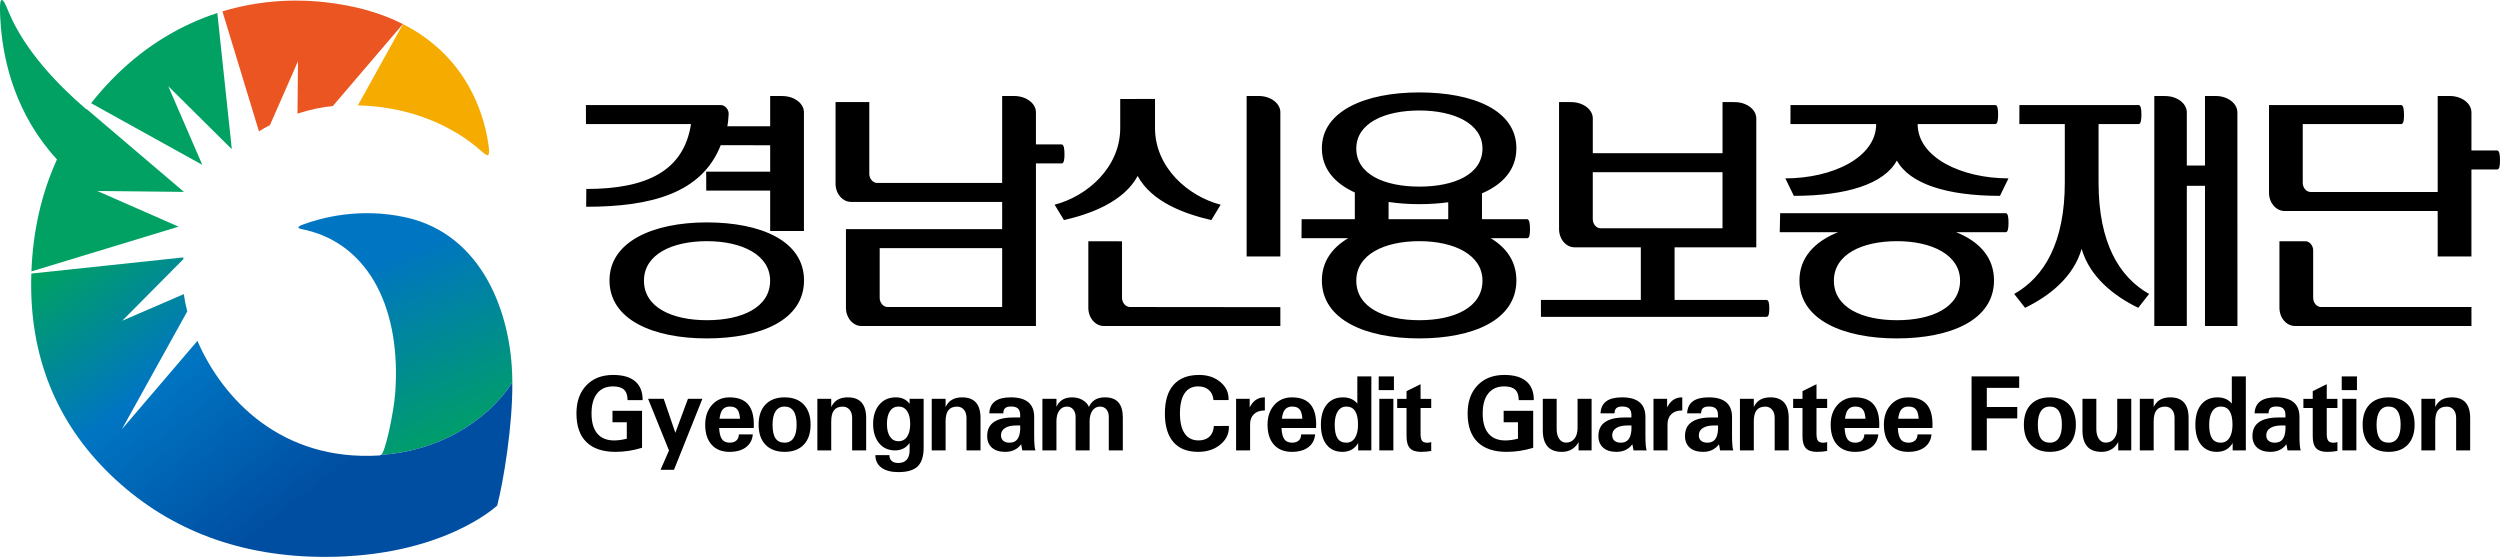 <?xml version="1.0" encoding="utf-8"?>
<!-- Generator: Adobe Illustrator 15.1.0, SVG Export Plug-In . SVG Version: 6.00 Build 0)  -->
<!DOCTYPE svg PUBLIC "-//W3C//DTD SVG 1.1//EN" "http://www.w3.org/Graphics/SVG/1.1/DTD/svg11.dtd">
<svg version="1.1" id="Layer_1" xmlns="http://www.w3.org/2000/svg" xmlns:xlink="http://www.w3.org/1999/xlink" x="0px" y="0px"
	 width="271.876px" height="60.561px" viewBox="0 0 271.876 60.561" enable-background="new 0 0 271.876 60.561"
	 xml:space="preserve">
<g>
	<path d="M166.076,23.838h-4.909v-2.812c2.286-0.981,3.741-2.594,3.741-4.9c0-4.165-4.733-6.076-10.575-6.076
		c-5.84,0-10.579,2.017-10.579,6.076c0,2.221,1.39,3.811,3.584,4.807v2.905h-5.786l-0.012,2.067h5.073
		c-1.768,1.049-2.859,2.573-2.859,4.589c0,4.273,4.739,6.308,10.579,6.308c5.842,0,10.575-1.98,10.575-6.308
		c0-2.039-1.063-3.552-2.788-4.589h3.956c0.254,0,0.312-0.417,0.312-0.972C166.388,24.375,166.33,23.838,166.076,23.838z
		 M154.359,12.016c3.788,0,6.86,1.431,6.86,4.139c0,2.813-3.072,4.139-6.86,4.139c-3.791,0-6.861-1.326-6.861-4.139
		C147.498,13.392,150.568,12.016,154.359,12.016z M157.497,21.995v1.843h-6.488v-1.874c1.047,0.156,2.16,0.237,3.324,0.237
		C155.436,22.202,156.498,22.135,157.497,21.995z M154.359,34.822c-3.791,0-6.861-1.38-6.861-4.299c0-2.866,3.07-4.296,6.861-4.296
		c3.788,0,6.86,1.486,6.86,4.296C161.22,33.442,158.147,34.822,154.359,34.822z M218.115,23.182h-24.524l-0.043,2.071h6.34
		c-2.545,1.018-4.198,2.759-4.198,5.241c0,4.273,4.74,6.308,10.579,6.308c5.843,0,10.58-1.98,10.58-6.308
		c0-2.52-1.613-4.238-4.112-5.241h5.379c0.261,0,0.311-0.479,0.311-1.038C218.426,23.654,218.376,23.182,218.115,23.182z
		 M213.159,30.523c0,2.918-3.072,4.299-6.859,4.299c-3.795,0-6.864-1.38-6.864-4.299c0-2.866,3.069-4.296,6.864-4.296
		C210.087,26.228,213.159,27.713,213.159,30.523z M208.546,13.493h8.44c0.258,0,0.309-0.493,0.309-1.047
		c0-0.563-0.051-1.021-0.309-1.021h-22.269l-0.004,2.068h9.323c0,3.653-4.8,5.905-9.881,5.905l0.927,1.901
		c5.765,0,9.828-1.304,11.204-3.841c1.388,2.538,5.447,3.841,11.21,3.841l0.929-1.901C213.347,19.398,208.546,17.146,208.546,13.493
		z M115.763,16.789c0-0.563-0.058-1.085-0.313-1.085h-2.792c0,0,0-3.476,0-3.487c0-0.979-1.056-1.771-2.35-1.777h-1.323v9.454
		H95.382c-0.452,0-0.846-0.461-0.846-0.987v-7.807h-3.67v8.883c0,1.085,0.76,1.974,1.694,1.974h16.425v2.963H91.997v8.557
		c0,1.087,0.758,1.976,1.686,1.976h18.976v-9.214v-0.331v-8.135h2.792C115.705,17.771,115.763,17.344,115.763,16.789z
		 M108.985,33.386H96.507c-0.447,0-0.841-0.461-0.841-0.992v-5.41h13.319V33.386z M228.219,19.853v-6.359h4.347
		c0.259,0,0.313-0.474,0.313-1.028c0-0.561-0.055-1.041-0.313-1.041H219.61l-0.005,2.068h4.943v6.359
		c0,6.516-2.229,10.277-5.505,12.114l1.185,1.508c2.656-1.286,5.277-3.355,6.149-6.416c0.884,3.06,3.506,5.129,6.156,6.416
		l1.184-1.508C230.448,30.13,228.219,26.368,228.219,19.853z M240.976,10.439h-1.183v7.565h-1.976v-5.797
		c-0.011-0.972-1.06-1.755-2.347-1.762v-0.006h-1.188v25.011h3.535V20.204h1.976v15.247h3.529c0,0-0.005-23.216-0.005-23.228
		C243.317,11.246,242.273,10.446,240.976,10.439z M192.097,32.619h-9.986v-5.722h8.886V12.852c-0.024-0.969-1.058-1.741-2.341-1.748
		l-1.33-0.005v5.558h-14.109v-3.782c-0.004-0.977-1.053-1.764-2.347-1.771l-1.322-0.005v13.82c0,1.084,0.76,1.978,1.694,1.978h7.198
		v5.722h-10.867l0.008,1.843h24.517c0.252,0,0.313-0.36,0.313-0.917C192.409,32.985,192.349,32.619,192.097,32.619z M174.064,24.826
		c-0.453,0-0.849-0.458-0.849-0.987v-5.113h14.109v6.1H174.064z M123.721,19.135c1.521,2.832,5.133,4.14,8.015,4.798l1.011-1.672
		c-3.552-0.92-7.138-4.055-7.138-8.334v-3.169l-3.784,0.008v3.161c0,4.279-3.579,7.414-7.136,8.334l1.017,1.672
		C118.58,23.275,122.19,21.967,123.721,19.135z M122.02,32.395v-6.153l-3.664-0.005v7.239c0,1.087,0.757,1.976,1.688,1.976h19.195
		v-2.049l-16.366-0.016C122.419,33.386,122.02,32.925,122.02,32.395z M136.916,10.439h-1.344v17.45h3.667V12.183
		C139.217,11.223,138.188,10.453,136.916,10.439z M63.762,20.55l-0.015,1.936c7.051,0,12.576-1.465,14.631-6.697l5.378,0.008v2.871
		h-6.959l0.007,2.063h6.952v4.39h3.672V12.187c-0.024-0.963-1.064-1.741-2.348-1.741v-0.006h-1.324v3.288h-4.658
		c0.09-0.426,0.111-0.853,0.144-1.317c0.028-0.493-0.396-0.985-0.85-0.985H63.718l0.007,2.068h11.422
		C74.359,18.592,70.335,20.55,63.762,20.55z M251.558,32.395v-5.171c0-0.526-0.396-0.987-0.846-0.987h-2.823v7.239
		c0,1.087,0.762,1.976,1.694,1.976h19.188v-2.064h-16.366C251.951,33.386,251.558,32.925,251.558,32.395z M271.569,16.363h-2.799
		c0,0,0-4.135,0-4.146c0-0.972-1.041-1.765-2.33-1.778h-1.34v10.438h-13.828c-0.452,0-0.847-0.454-0.847-0.984v-6.4h10.7
		c0.251,0,0.312-0.412,0.312-0.969c0-0.561-0.061-1.099-0.312-1.099h-14.369v9.544c0,1.088,0.764,1.977,1.696,1.977h16.647v4.943
		h3.67v-9.458h2.799c0.254,0,0.307-0.424,0.307-0.981C271.876,16.893,271.823,16.363,271.569,16.363z M76.862,24.186
		c-5.846,0-10.579,2.095-10.579,6.309c0,4.273,4.733,6.308,10.579,6.308c5.842,0,10.576-1.98,10.576-6.308
		C87.438,26.171,82.704,24.186,76.862,24.186z M76.885,34.822c-3.785,0-6.854-1.38-6.854-4.299c0-2.866,3.069-4.296,6.854-4.296
		c3.79,0,6.866,1.486,6.866,4.296C83.751,33.442,80.675,34.822,76.885,34.822z"/>
	<g>
		<g>
			<g>
				<linearGradient id="SVGID_1_" gradientUnits="userSpaceOnUse" x1="51.013" y1="48.905" x2="42.248" y2="27.946">
					<stop  offset="0.006" style="stop-color:#00A162"/>
					<stop  offset="1" style="stop-color:#0075C2"/>
				</linearGradient>
				<path fill="url(#SVGID_1_)" d="M55.715,41.612c-0.002-0.114-0.002-0.23-0.002-0.346c-0.084-7.225-3.28-15.781-11.565-17.623
					c-5.058-1.125-9.326,0.081-11.146,0.758c-0.799,0.272-0.484,0.415-0.484,0.418c0.062,0.063,0.337,0.103,0.721,0.19
					c7.022,1.645,10.417,8.781,9.736,17.8c-0.142,1.915-1.093,6.63-1.575,6.663C47.512,49.075,52.779,46.019,55.715,41.612z"/>
			</g>
			<g>
				<path fill="#EA5521" d="M43.821,2.62l-0.065,0.119c0.032-0.037,0.06-0.07,0.093-0.106C43.839,2.629,43.83,2.624,43.821,2.62z
					 M35.277,0.232c-3.818-0.409-7.558-0.06-11.086,1.007l3.97,13.043c0.397-0.245,0.796-0.472,1.198-0.678l3.051-6.953
					l-0.058,5.704c1.426-0.466,2.753-0.723,3.846-0.826l7.615-8.911C41.554,1.47,38.752,0.609,35.277,0.232z"/>
			</g>
		</g>
		<linearGradient id="SVGID_2_" gradientUnits="userSpaceOnUse" x1="14.24" y1="21.67" x2="37.148" y2="51.083">
			<stop  offset="0.006" style="stop-color:#00A162"/>
			<stop  offset="0.467" style="stop-color:#0075C2"/>
			<stop  offset="1" style="stop-color:#004EA2"/>
		</linearGradient>
		<path fill="url(#SVGID_2_)" d="M41.399,49.473c-0.042,0.034-0.089,0.056-0.134,0.059c-10.646,0.656-17.029-6.104-19.797-12.464
			l-8.208,9.603l7.103-12.806c-0.167-0.652-0.291-1.281-0.376-1.88l-6.692,2.894l6.633-6.684c0.007-0.069,0.014-0.134,0.02-0.203
			L3.408,29.749c-0.012,0.396-0.021,0.795-0.021,1.196c0,8.464,3.088,15.597,9.183,21.207c6.055,5.58,13.71,8.41,22.762,8.41
			c12.879,0,18.739-5.586,18.739-5.586c0.689-2.653,1.689-8.729,1.644-13.363C52.779,46.019,47.512,49.075,41.399,49.473z"/>
		<path fill="#00A162" d="M20.004,20.868l-5.932-5.048l0,0l-1.381-1.175l-3.266-2.781c-0.009,0.011-0.02,0.024-0.027,0.036
			C6.377,9.31,2.731,5.56,0.968,1.362C0.592,0.47,0.31-0.252,0.086,0.083c0,0-0.201,0.262,0.011,2.844
			c0.313,3.817,1.608,9.531,6.098,14.413c-1.682,3.695-2.612,7.761-2.777,12.176l16-4.866l-8.838-3.881L20.004,20.868z"/>
		<path fill="#00A162" d="M22.001,17.928L18.296,9.37l6.912,6.854L23.634,1.413c-4.006,1.308-7.721,3.55-10.938,6.697
			c-0.777,0.767-1.507,1.553-2.188,2.37c-0.206,0.247-0.399,0.497-0.598,0.746L22.001,17.928z"/>
		<path fill="#F6AB00" d="M53.146,15.925c-0.371-2.903-2.013-9.581-9.298-13.292c-0.033,0.036-0.061,0.07-0.093,0.106l-4.835,8.721
			c7.135,0.175,11.569,3.315,13.383,4.935c0.626,0.572,0.753,0.492,0.753,0.492S53.272,16.843,53.146,15.925z"/>
	</g>
	<g>
		<path d="M66.932,49.14c-1.386,0-2.439-0.355-3.161-1.065c-0.722-0.709-1.082-1.749-1.082-3.115c0-1.282,0.359-2.3,1.079-3.054
			c0.719-0.753,1.69-1.131,2.912-1.131c1.054,0,1.853,0.231,2.396,0.694c0.542,0.462,0.814,1.144,0.814,2.042h-1.639
			c-0.008-0.522-0.139-0.9-0.393-1.136c-0.251-0.236-0.649-0.354-1.194-0.354c-0.747,0-1.322,0.255-1.729,0.765
			c-0.405,0.511-0.606,1.235-0.606,2.175c0,0.96,0.208,1.689,0.626,2.188c0.421,0.498,1.03,0.748,1.834,0.748
			c0.419,0,0.876-0.063,1.375-0.189V45.92h-1.556v-1.245h3.214v4.02C68.869,48.992,67.906,49.14,66.932,49.14z"/>
		<path d="M73.299,51.088h-0.731h-0.732l0.919-2.102v0.005l-2.276-5.62h0.851h0.851l1.261,3.689h0.005l1.369-3.689h0.78h0.788
			L73.299,51.088z"/>
		<path d="M79.335,49.14c-0.835,0-1.483-0.261-1.947-0.779c-0.465-0.519-0.698-1.247-0.698-2.178c0-0.879,0.247-1.595,0.737-2.145
			c0.491-0.549,1.128-0.825,1.908-0.825c0.89,0,1.555,0.244,1.99,0.731c0.435,0.486,0.654,1.226,0.654,2.214v0.024l-0.013,0.365
			H78.21c0.021,0.521,0.114,0.91,0.272,1.165c0.181,0.286,0.472,0.429,0.875,0.429c0.308,0,0.55-0.078,0.726-0.236
			c0.174-0.159,0.263-0.379,0.267-0.66h1.521c-0.058,0.598-0.308,1.063-0.752,1.396C80.675,48.974,80.081,49.14,79.335,49.14z
			 M80.477,45.537c-0.03-0.407-0.104-0.706-0.218-0.896c-0.162-0.286-0.457-0.428-0.879-0.428s-0.723,0.164-0.902,0.491
			c-0.106,0.194-0.183,0.472-0.229,0.833H80.477z"/>
		<path d="M83.245,48.361c-0.497-0.519-0.746-1.247-0.746-2.178c0-0.938,0.249-1.666,0.746-2.188
			c0.496-0.521,1.189-0.782,2.081-0.782c0.893,0,1.588,0.261,2.083,0.782c0.494,0.522,0.742,1.25,0.742,2.188
			c0,0.932-0.248,1.659-0.742,2.178c-0.495,0.519-1.19,0.779-2.083,0.779C84.435,49.14,83.741,48.879,83.245,48.361z M86.298,47.641
			c0.225-0.333,0.335-0.819,0.335-1.458c0-0.651-0.109-1.142-0.332-1.474c-0.221-0.331-0.546-0.496-0.975-0.496
			c-0.428,0-0.751,0.167-0.974,0.502c-0.223,0.335-0.336,0.824-0.336,1.468c0,0.672,0.107,1.168,0.318,1.483
			c0.212,0.316,0.542,0.475,0.991,0.475C85.751,48.141,86.076,47.974,86.298,47.641z"/>
		<path d="M88.888,43.372h0.754h0.754v0.892c0.072-0.149,0.157-0.284,0.252-0.405c0.344-0.43,0.861-0.646,1.553-0.646
			c0.666,0,1.166,0.188,1.497,0.563c0.33,0.375,0.497,0.937,0.497,1.688v3.518h-0.761h-0.765v-3.535
			c0-0.369-0.093-0.667-0.279-0.891c-0.188-0.224-0.435-0.336-0.743-0.336c-0.426,0-0.741,0.131-0.944,0.391
			c-0.205,0.261-0.307,0.662-0.307,1.202v3.169h-0.754h-0.754V43.372z"/>
		<path d="M97.678,50.351c0.407,0,0.717-0.12,0.928-0.357c0.212-0.238,0.316-0.585,0.316-1.042v-0.783l-0.04,0.051
			c-0.37,0.507-0.887,0.76-1.554,0.76c-0.719,0-1.295-0.262-1.726-0.785c-0.434-0.523-0.649-1.221-0.649-2.094
			c0-0.875,0.226-1.576,0.675-2.101c0.448-0.525,1.047-0.788,1.793-0.788c0.643-0.003,1.143,0.23,1.501,0.703v-0.544h1.525v5.3
			c0,0.944-0.215,1.625-0.646,2.044c-0.43,0.418-1.131,0.627-2.102,0.627c-0.788,0-1.402-0.162-1.841-0.485
			c-0.44-0.323-0.659-0.776-0.659-1.358h1.523c0,0.27,0.083,0.479,0.252,0.627C97.142,50.277,97.377,50.351,97.678,50.351z
			 M97.717,44.213c-0.399,0-0.709,0.165-0.931,0.496c-0.221,0.333-0.332,0.795-0.332,1.393c0,0.595,0.111,1.056,0.332,1.386
			c0.222,0.329,0.529,0.493,0.926,0.493c0.403,0,0.717-0.165,0.939-0.496s0.334-0.794,0.334-1.388c0-0.594-0.111-1.055-0.334-1.388
			C98.429,44.378,98.116,44.213,97.717,44.213z"/>
		<path d="M101.326,43.372h0.754h0.754v0.892c0.071-0.149,0.156-0.284,0.252-0.405c0.342-0.43,0.859-0.646,1.552-0.646
			c0.666,0,1.166,0.188,1.498,0.563c0.33,0.375,0.496,0.937,0.496,1.688v3.518h-0.761h-0.765v-3.535
			c0-0.369-0.094-0.667-0.279-0.891c-0.188-0.224-0.434-0.336-0.742-0.336c-0.426,0-0.742,0.131-0.946,0.391
			c-0.202,0.261-0.305,0.662-0.305,1.202v3.169h-0.754h-0.754V43.372z"/>
		<path d="M109.315,49.14c-0.616,0-1.098-0.151-1.442-0.454c-0.344-0.303-0.517-0.729-0.517-1.276c0-0.669,0.239-1.172,0.718-1.507
			c0.477-0.335,1.192-0.502,2.149-0.502h0.72l0.002-0.258c0-0.323-0.079-0.56-0.239-0.711c-0.156-0.15-0.405-0.225-0.747-0.225
			c-0.297,0-0.512,0.058-0.647,0.176c-0.135,0.118-0.201,0.307-0.201,0.565h-1.524c0.026-0.583,0.233-1.018,0.621-1.306
			c0.389-0.287,0.961-0.43,1.719-0.43c0.845,0,1.479,0.177,1.904,0.534c0.425,0.356,0.636,0.89,0.636,1.602v2.021
			c0,0.422,0.013,0.774,0.037,1.056c0.025,0.282,0.061,0.467,0.102,0.555h-1.432l-0.125-0.668l-0.166,0.199
			C110.489,48.932,109.968,49.14,109.315,49.14z M110.947,46.269h-0.419c-0.526,0-0.938,0.092-1.231,0.279s-0.44,0.449-0.44,0.789
			c0,0.255,0.083,0.453,0.247,0.594c0.163,0.141,0.393,0.211,0.687,0.211c0.362,0,0.639-0.115,0.827-0.348
			c0.19-0.233,0.3-0.589,0.33-1.074V46.269z"/>
		<path d="M113.365,43.372h0.758h0.768v0.869c0.067-0.145,0.143-0.272,0.227-0.382c0.327-0.43,0.82-0.646,1.482-0.646
			c0.531,0,0.981,0.146,1.351,0.439c0.225,0.175,0.381,0.376,0.468,0.605c0.065-0.148,0.144-0.281,0.235-0.399
			c0.333-0.43,0.84-0.646,1.516-0.646c0.646,0,1.133,0.182,1.455,0.545c0.322,0.364,0.482,0.912,0.482,1.643v3.58h-0.759h-0.766
			v-3.638c0-0.339-0.085-0.611-0.259-0.817c-0.171-0.205-0.398-0.308-0.68-0.308c-0.353,0-0.631,0.144-0.837,0.431
			c-0.205,0.287-0.31,0.674-0.31,1.162v3.169h-0.758h-0.766v-3.632c0-0.339-0.087-0.613-0.26-0.82
			c-0.172-0.207-0.399-0.311-0.681-0.311c-0.351,0-0.627,0.144-0.834,0.431c-0.207,0.287-0.309,0.674-0.309,1.162v3.169h-0.762
			h-0.764V43.372z"/>
	</g>
	<g>
		<path d="M133.642,46.325c0.038,0.796-0.264,1.464-0.908,2.004c-0.644,0.541-1.456,0.811-2.438,0.811
			c-1.18,0-2.078-0.355-2.692-1.065c-0.614-0.709-0.923-1.749-0.923-3.115c0-1.366,0.318-2.405,0.952-3.117
			c0.633-0.712,1.558-1.068,2.771-1.068c0.941,0,1.719,0.263,2.33,0.788c0.589,0.5,0.878,1.108,0.874,1.828v0.12h-1.638
			c-0.042-0.472-0.211-0.838-0.505-1.1c-0.296-0.26-0.687-0.391-1.169-0.391c-0.643,0-1.134,0.25-1.47,0.75
			c-0.337,0.501-0.505,1.231-0.505,2.189c0,0.96,0.171,1.689,0.516,2.188c0.346,0.498,0.844,0.748,1.499,0.748
			c0.503,0,0.9-0.138,1.192-0.414c0.294-0.275,0.453-0.662,0.477-1.157H133.642z"/>
		<path d="M134.426,43.372h0.736h0.741v0.932l0.172-0.292c0.35-0.533,0.834-0.799,1.45-0.799h0.028v1.428h-0.067
			c-0.472,0-0.847,0.133-1.123,0.402c-0.275,0.268-0.414,0.63-0.414,1.088v2.849h-0.76h-0.764V43.372z"/>
		<path d="M140.49,49.14c-0.835,0-1.483-0.261-1.947-0.779c-0.465-0.519-0.698-1.247-0.698-2.178c0-0.879,0.247-1.595,0.737-2.145
			c0.491-0.549,1.128-0.825,1.908-0.825c0.891,0,1.555,0.244,1.989,0.731c0.436,0.486,0.655,1.226,0.655,2.214v0.024l-0.013,0.365
			h-3.757c0.022,0.521,0.114,0.91,0.273,1.165c0.179,0.286,0.47,0.429,0.873,0.429c0.31,0,0.551-0.078,0.727-0.236
			c0.174-0.159,0.265-0.379,0.267-0.66h1.521c-0.059,0.598-0.309,1.063-0.752,1.396S141.236,49.14,140.49,49.14z M141.632,45.537
			c-0.03-0.407-0.104-0.706-0.217-0.896c-0.163-0.286-0.457-0.428-0.88-0.428s-0.723,0.164-0.902,0.491
			c-0.107,0.194-0.183,0.472-0.228,0.833H141.632z"/>
		<path d="M145.988,49.14c-0.737,0-1.313-0.261-1.724-0.779c-0.409-0.519-0.616-1.247-0.616-2.178c0-0.938,0.211-1.666,0.636-2.188
			c0.424-0.521,1.016-0.782,1.772-0.782c0.659,0,1.177,0.225,1.554,0.673v-2.952h0.76h0.766v8.046h-0.715h-0.719v-0.805
			c-0.029,0.064-0.068,0.125-0.114,0.183C147.206,48.879,146.675,49.14,145.988,49.14z M146.417,44.213
			c-0.4,0-0.71,0.173-0.933,0.519c-0.223,0.347-0.335,0.83-0.335,1.451c0,0.67,0.103,1.165,0.305,1.48
			c0.205,0.319,0.523,0.478,0.957,0.478c0.403,0,0.717-0.173,0.939-0.517s0.335-0.826,0.335-1.448c0-0.654-0.106-1.146-0.317-1.472
			C147.157,44.376,146.839,44.213,146.417,44.213z"/>
		<path d="M149.935,40.935h1.655v1.49h-1.655V40.935z M150.003,43.372h0.76h0.766v5.608h-0.76h-0.766V43.372z"/>
		<path d="M155.646,49.038c-0.322,0.068-0.692,0.103-1.107,0.103c-0.556,0-0.958-0.132-1.205-0.396s-0.372-0.695-0.372-1.293v-3.084
			h-1.016v-0.994h1.016v-0.838l1.526-0.753v1.592h1.158v0.994h-1.158v2.821c0,0.358,0.054,0.607,0.165,0.748
			c0.108,0.141,0.306,0.211,0.588,0.211c0.129-0.004,0.265-0.029,0.405-0.075V49.038z"/>
		<path d="M163.847,49.14c-1.386,0-2.439-0.355-3.161-1.065c-0.721-0.709-1.082-1.749-1.082-3.115c0-1.282,0.359-2.3,1.08-3.054
			c0.719-0.753,1.689-1.131,2.912-1.131c1.054,0,1.853,0.231,2.395,0.694s0.814,1.144,0.814,2.042h-1.639
			c-0.007-0.522-0.138-0.9-0.392-1.136c-0.252-0.236-0.65-0.354-1.195-0.354c-0.746,0-1.322,0.255-1.728,0.765
			c-0.406,0.511-0.608,1.235-0.608,2.175c0,0.96,0.209,1.689,0.628,2.188c0.42,0.498,1.029,0.748,1.833,0.748
			c0.42,0,0.878-0.063,1.376-0.189V45.92h-1.557v-1.245h3.213v4.02C165.784,48.992,164.821,49.14,163.847,49.14z"/>
		<path d="M169.288,46.663c0,0.44,0.093,0.796,0.28,1.067c0.186,0.27,0.433,0.405,0.743,0.405c0.383,0,0.689-0.144,0.913-0.431
			c0.225-0.288,0.337-0.675,0.337-1.162v-3.17h0.761h0.765v5.608h-0.708h-0.708v-0.909c-0.068,0.129-0.151,0.252-0.246,0.366
			c-0.389,0.468-0.911,0.703-1.57,0.703c-0.693,0-1.213-0.194-1.556-0.585c-0.346-0.39-0.518-0.975-0.518-1.756v-3.427h0.754h0.753
			V46.663z"/>
		<path d="M175.788,49.14c-0.616,0-1.098-0.151-1.443-0.454c-0.345-0.303-0.516-0.729-0.516-1.276c0-0.669,0.238-1.172,0.716-1.507
			c0.479-0.335,1.195-0.502,2.15-0.502h0.721l0.002-0.258c0-0.323-0.08-0.56-0.238-0.711c-0.158-0.15-0.408-0.225-0.748-0.225
			c-0.296,0-0.512,0.058-0.648,0.176c-0.134,0.118-0.201,0.307-0.201,0.565h-1.525c0.027-0.583,0.234-1.018,0.623-1.306
			c0.388-0.287,0.962-0.43,1.717-0.43c0.846,0,1.482,0.177,1.904,0.534c0.425,0.356,0.639,0.89,0.639,1.602v2.021
			c0,0.422,0.011,0.774,0.036,1.056c0.024,0.282,0.059,0.467,0.1,0.555h-1.43l-0.126-0.668l-0.166,0.199
			C176.963,48.932,176.44,49.14,175.788,49.14z M177.42,46.269h-0.418c-0.528,0-0.938,0.092-1.231,0.279
			c-0.295,0.187-0.442,0.449-0.442,0.789c0,0.255,0.082,0.453,0.248,0.594c0.163,0.141,0.393,0.211,0.687,0.211
			c0.362,0,0.638-0.115,0.827-0.348c0.188-0.233,0.299-0.589,0.33-1.074V46.269z"/>
		<path d="M179.819,43.372h0.736h0.743v0.932l0.171-0.292c0.35-0.533,0.832-0.799,1.449-0.799h0.029v1.428h-0.068
			c-0.473,0-0.846,0.133-1.123,0.402c-0.276,0.268-0.413,0.63-0.413,1.088v2.849h-0.761h-0.764V43.372z"/>
		<path d="M185.206,49.14c-0.618,0-1.099-0.151-1.444-0.454c-0.344-0.303-0.518-0.729-0.518-1.276c0-0.669,0.24-1.172,0.718-1.507
			c0.479-0.335,1.195-0.502,2.151-0.502h0.719l0.002-0.258c0-0.323-0.08-0.56-0.236-0.711c-0.16-0.15-0.409-0.225-0.749-0.225
			c-0.296,0-0.512,0.058-0.646,0.176c-0.137,0.118-0.204,0.307-0.204,0.565h-1.523c0.026-0.583,0.232-1.018,0.623-1.306
			c0.388-0.287,0.96-0.43,1.717-0.43c0.846,0,1.481,0.177,1.906,0.534c0.423,0.356,0.636,0.89,0.636,1.602v2.021
			c0,0.422,0.012,0.774,0.037,1.056c0.025,0.282,0.059,0.467,0.099,0.555h-1.43l-0.126-0.668l-0.165,0.199
			C186.379,48.932,185.856,49.14,185.206,49.14z M186.836,46.269h-0.418c-0.527,0-0.938,0.092-1.23,0.279
			c-0.294,0.187-0.442,0.449-0.442,0.789c0,0.255,0.083,0.453,0.247,0.594c0.163,0.141,0.394,0.211,0.688,0.211
			c0.361,0,0.638-0.115,0.825-0.348c0.191-0.233,0.299-0.589,0.33-1.074V46.269z"/>
		<path d="M189.219,43.372h0.754h0.754v0.892c0.071-0.149,0.155-0.284,0.251-0.405c0.343-0.43,0.859-0.646,1.554-0.646
			c0.664,0,1.163,0.188,1.495,0.563c0.331,0.375,0.497,0.937,0.497,1.688v3.518h-0.759h-0.768v-3.535
			c0-0.369-0.093-0.667-0.277-0.891c-0.188-0.224-0.436-0.336-0.742-0.336c-0.428,0-0.742,0.131-0.946,0.391
			c-0.203,0.261-0.305,0.662-0.305,1.202v3.169h-0.754h-0.754V43.372z"/>
		<path d="M198.704,49.038c-0.324,0.068-0.694,0.103-1.108,0.103c-0.556,0-0.956-0.132-1.204-0.396s-0.371-0.695-0.371-1.293v-3.084
			h-1.016v-0.994h1.016v-0.838l1.523-0.753v1.592h1.16v0.994h-1.16v2.821c0,0.358,0.056,0.607,0.167,0.748
			c0.109,0.141,0.306,0.211,0.588,0.211c0.129-0.004,0.265-0.029,0.405-0.075V49.038z"/>
		<path d="M201.73,49.14c-0.833,0-1.482-0.261-1.947-0.779c-0.465-0.519-0.696-1.247-0.696-2.178c0-0.879,0.245-1.595,0.736-2.145
			c0.491-0.549,1.128-0.825,1.907-0.825c0.89,0,1.554,0.244,1.99,0.731c0.436,0.486,0.653,1.226,0.653,2.214v0.024l-0.011,0.365
			h-3.758c0.022,0.521,0.114,0.91,0.274,1.165c0.179,0.286,0.47,0.429,0.874,0.429c0.309,0,0.55-0.078,0.725-0.236
			c0.174-0.159,0.265-0.379,0.269-0.66h1.519c-0.057,0.598-0.308,1.063-0.751,1.396S202.478,49.14,201.73,49.14z M202.872,45.537
			c-0.03-0.407-0.102-0.706-0.218-0.896c-0.163-0.286-0.456-0.428-0.878-0.428s-0.724,0.164-0.903,0.491
			c-0.106,0.194-0.183,0.472-0.228,0.833H202.872z"/>
		<path d="M207.517,49.14c-0.835,0-1.483-0.261-1.947-0.779c-0.465-0.519-0.697-1.247-0.697-2.178c0-0.879,0.245-1.595,0.737-2.145
			c0.491-0.549,1.126-0.825,1.907-0.825c0.891,0,1.553,0.244,1.988,0.731c0.437,0.486,0.655,1.226,0.655,2.214v0.024l-0.012,0.365
			h-3.757c0.022,0.521,0.113,0.91,0.273,1.165c0.18,0.286,0.47,0.429,0.874,0.429c0.308,0,0.551-0.078,0.726-0.236
			c0.174-0.159,0.264-0.379,0.269-0.66h1.518c-0.056,0.598-0.307,1.063-0.751,1.396C208.857,48.974,208.263,49.14,207.517,49.14z
			 M208.658,45.537c-0.03-0.407-0.104-0.706-0.218-0.896c-0.163-0.286-0.457-0.428-0.879-0.428s-0.723,0.164-0.903,0.491
			c-0.105,0.194-0.182,0.472-0.228,0.833H208.658z"/>
		<path d="M214.408,48.98v-8.046h5.18v0.622v0.624h-3.522v2.078h3.312v0.622v0.623h-3.312v3.478h-0.828H214.408z"/>
		<path d="M220.842,48.361c-0.496-0.519-0.745-1.247-0.745-2.178c0-0.938,0.249-1.666,0.745-2.188
			c0.497-0.521,1.191-0.782,2.081-0.782c0.896,0,1.59,0.261,2.085,0.782c0.494,0.522,0.742,1.25,0.742,2.188
			c0,0.932-0.248,1.659-0.742,2.178c-0.495,0.519-1.189,0.779-2.085,0.779C222.033,49.14,221.339,48.879,220.842,48.361z
			 M223.897,47.641c0.223-0.333,0.333-0.819,0.333-1.458c0-0.651-0.11-1.142-0.33-1.474c-0.223-0.331-0.547-0.496-0.978-0.496
			c-0.426,0-0.75,0.167-0.974,0.502c-0.223,0.335-0.333,0.824-0.333,1.468c0,0.672,0.105,1.168,0.315,1.483
			c0.212,0.316,0.542,0.475,0.991,0.475C223.35,48.141,223.673,47.974,223.897,47.641z"/>
		<path d="M227.977,46.663c0,0.44,0.094,0.796,0.279,1.067c0.188,0.27,0.434,0.405,0.743,0.405c0.384,0,0.689-0.144,0.913-0.431
			c0.225-0.288,0.338-0.675,0.338-1.162v-3.17h0.76h0.765v5.608h-0.709h-0.707v-0.909c-0.068,0.129-0.152,0.252-0.247,0.366
			c-0.388,0.468-0.911,0.703-1.569,0.703c-0.693,0-1.212-0.194-1.557-0.585c-0.344-0.39-0.517-0.975-0.517-1.756v-3.427h0.753h0.755
			V46.663z"/>
		<path d="M232.706,43.372h0.754h0.753v0.892c0.071-0.149,0.155-0.284,0.251-0.405c0.343-0.43,0.862-0.646,1.554-0.646
			c0.666,0,1.166,0.188,1.495,0.563c0.332,0.375,0.497,0.937,0.497,1.688v3.518h-0.759h-0.766v-3.535
			c0-0.369-0.094-0.667-0.278-0.891c-0.188-0.224-0.435-0.336-0.743-0.336c-0.427,0-0.741,0.131-0.944,0.391
			c-0.205,0.261-0.307,0.662-0.307,1.202v3.169h-0.753h-0.754V43.372z"/>
		<path d="M241.088,49.14c-0.738,0-1.313-0.261-1.725-0.779c-0.411-0.519-0.617-1.247-0.617-2.178c0-0.938,0.213-1.666,0.638-2.188
			c0.424-0.521,1.016-0.782,1.772-0.782c0.659,0,1.177,0.225,1.554,0.673v-2.952h0.76h0.765v8.046h-0.713h-0.72v-0.805
			c-0.03,0.064-0.067,0.125-0.115,0.183C242.307,48.879,241.774,49.14,241.088,49.14z M241.517,44.213
			c-0.399,0-0.711,0.173-0.933,0.519c-0.225,0.347-0.335,0.83-0.335,1.451c0,0.67,0.103,1.165,0.304,1.48
			c0.205,0.319,0.523,0.478,0.958,0.478c0.403,0,0.717-0.173,0.939-0.517s0.335-0.826,0.335-1.448c0-0.654-0.106-1.146-0.318-1.472
			C242.256,44.376,241.938,44.213,241.517,44.213z"/>
		<path d="M246.914,49.14c-0.616,0-1.099-0.151-1.442-0.454c-0.344-0.303-0.518-0.729-0.518-1.276c0-0.669,0.238-1.172,0.717-1.507
			c0.479-0.335,1.195-0.502,2.151-0.502h0.719l0.002-0.258c0-0.323-0.079-0.56-0.236-0.711c-0.159-0.15-0.408-0.225-0.748-0.225
			c-0.296,0-0.513,0.058-0.648,0.176c-0.135,0.118-0.203,0.307-0.203,0.565h-1.523c0.026-0.583,0.234-1.018,0.622-1.306
			c0.389-0.287,0.961-0.43,1.719-0.43c0.845,0,1.479,0.177,1.903,0.534c0.424,0.356,0.639,0.89,0.639,1.602v2.021
			c0,0.422,0.012,0.774,0.036,1.056c0.025,0.282,0.059,0.467,0.1,0.555h-1.432l-0.125-0.668l-0.165,0.199
			C248.087,48.932,247.566,49.14,246.914,49.14z M248.546,46.269h-0.418c-0.528,0-0.938,0.092-1.231,0.279
			c-0.295,0.187-0.44,0.449-0.44,0.789c0,0.255,0.08,0.453,0.245,0.594s0.394,0.211,0.688,0.211c0.362,0,0.637-0.115,0.827-0.348
			c0.188-0.233,0.299-0.589,0.329-1.074V46.269z"/>
		<path d="M254.195,49.038c-0.324,0.068-0.694,0.103-1.108,0.103c-0.557,0-0.958-0.132-1.206-0.396s-0.371-0.695-0.371-1.293v-3.084
			h-1.016v-0.994h1.016v-0.838l1.524-0.753v1.592h1.161v0.994h-1.161v2.821c0,0.358,0.057,0.607,0.166,0.748
			c0.111,0.141,0.308,0.211,0.588,0.211c0.13-0.004,0.265-0.029,0.407-0.075V49.038z"/>
		<path d="M254.664,40.935h1.655v1.49h-1.655V40.935z M254.731,43.372h0.76h0.765v5.608h-0.759h-0.766V43.372z"/>
		<path d="M257.681,48.361c-0.496-0.519-0.744-1.247-0.744-2.178c0-0.938,0.248-1.666,0.744-2.188
			c0.498-0.521,1.191-0.782,2.082-0.782c0.896,0,1.589,0.261,2.084,0.782c0.494,0.522,0.743,1.25,0.743,2.188
			c0,0.932-0.249,1.659-0.743,2.178c-0.495,0.519-1.188,0.779-2.084,0.779C258.872,49.14,258.179,48.879,257.681,48.361z
			 M260.736,47.641c0.222-0.333,0.334-0.819,0.334-1.458c0-0.651-0.11-1.142-0.332-1.474c-0.221-0.331-0.546-0.496-0.976-0.496
			c-0.426,0-0.751,0.167-0.973,0.502c-0.224,0.335-0.336,0.824-0.336,1.468c0,0.672,0.106,1.168,0.317,1.483
			c0.212,0.316,0.543,0.475,0.991,0.475C260.188,48.141,260.513,47.974,260.736,47.641z"/>
		<path d="M263.326,43.372h0.753h0.754v0.892c0.073-0.149,0.156-0.284,0.251-0.405c0.344-0.43,0.86-0.646,1.554-0.646
			c0.665,0,1.165,0.188,1.496,0.563c0.33,0.375,0.497,0.937,0.497,1.688v3.518h-0.76h-0.765v-3.535c0-0.369-0.093-0.667-0.28-0.891
			c-0.187-0.224-0.433-0.336-0.742-0.336c-0.426,0-0.741,0.131-0.946,0.391c-0.202,0.261-0.305,0.662-0.305,1.202v3.169h-0.754
			h-0.753V43.372z"/>
	</g>
</g>
</svg>

